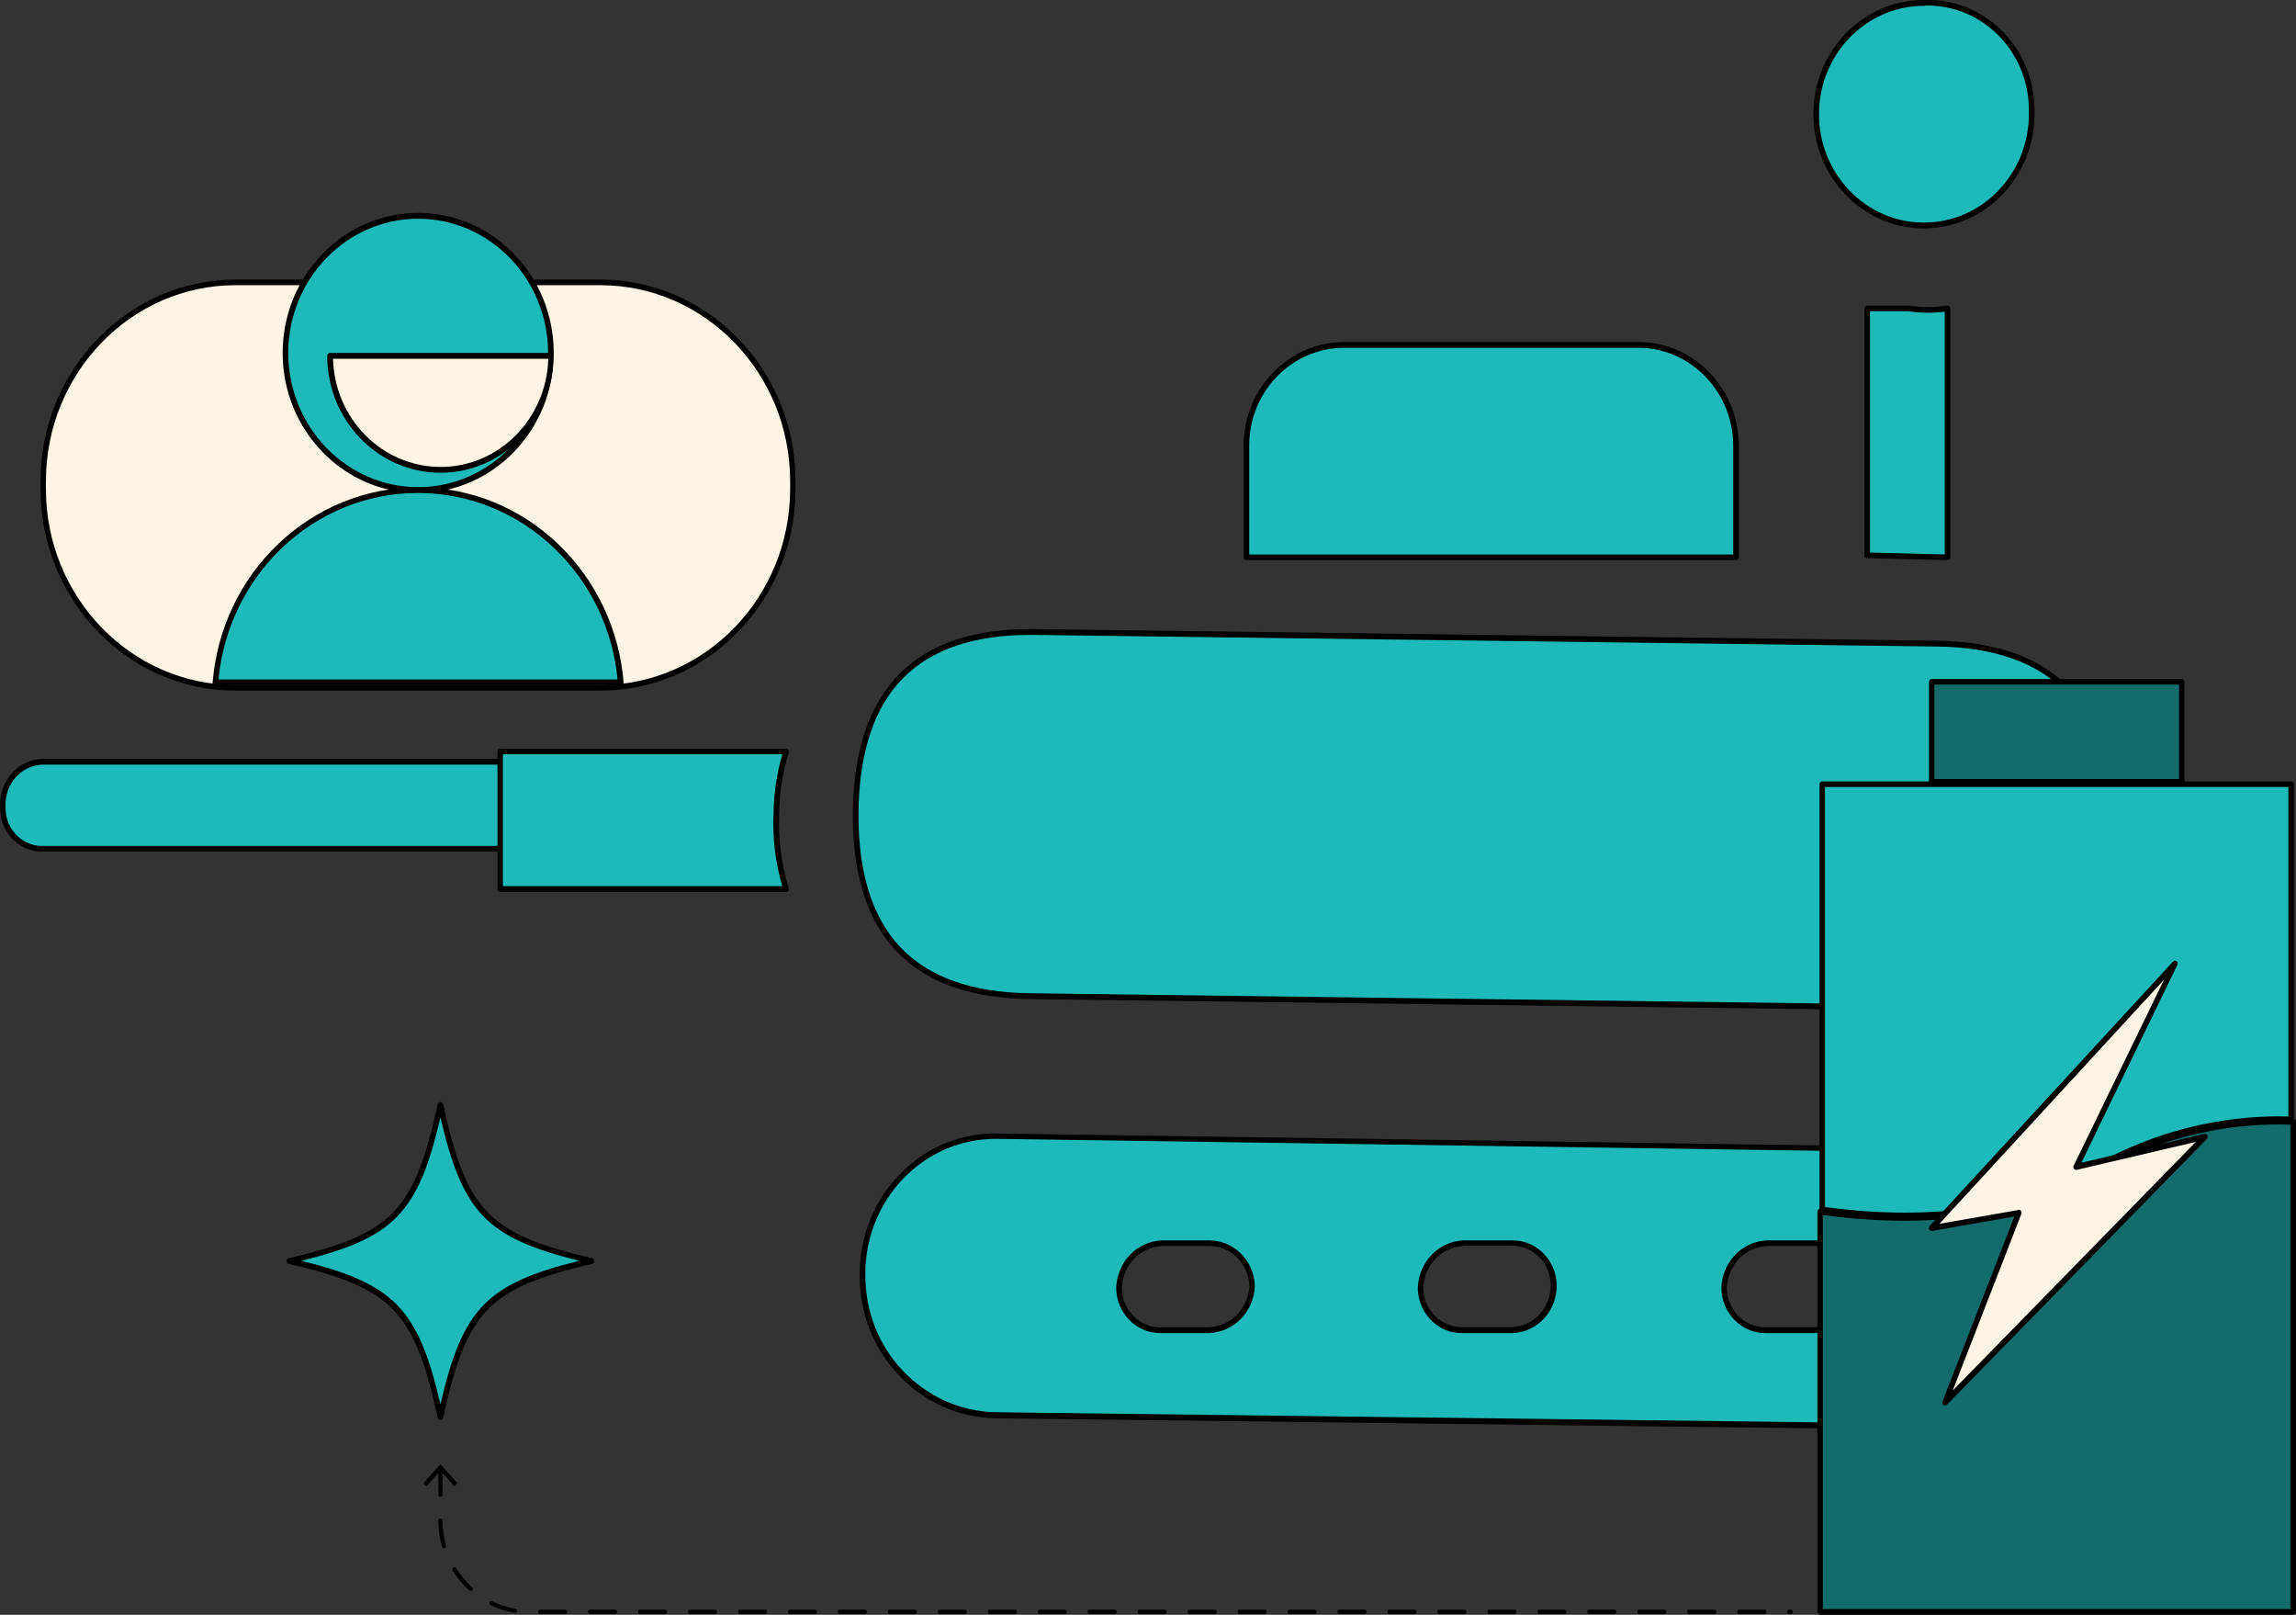 <svg width="128" height="90" viewBox="0 0 128 90" fill="none" xmlns="http://www.w3.org/2000/svg">
<rect x="0" y="0" width="128" height="90" fill="#333333" stroke="none"/>
<g id="Frame" clip-path="url(#clip0_1094_9219)">
<g id="Group">
<g id="Group_2">
<path id="Vector" d="M27.784 47.302H2.449C1.242 47.362 0.221 46.415 0.151 45.168C0.151 45.096 0.151 45.012 0.151 44.94C0.093 43.634 1.068 42.519 2.333 42.459C2.368 42.459 2.402 42.459 2.449 42.459H27.773C29.096 42.459 30.175 43.574 30.175 44.94C30.175 46.247 29.154 47.314 27.889 47.314C27.854 47.302 27.819 47.302 27.784 47.302Z" fill="#1EB9B9"/>
<path id="Vector_2" d="M2.331 47.458C1.763 47.458 1.206 47.242 0.776 46.834C0.312 46.403 0.033 45.803 0.01 45.168C0.01 45.084 0.01 45.012 0.01 44.928C-0.048 43.538 0.997 42.351 2.343 42.291C2.378 42.291 2.424 42.291 2.459 42.291H27.783C29.199 42.291 30.336 43.478 30.336 44.928C30.336 45.599 30.081 46.235 29.616 46.714C29.152 47.194 28.537 47.458 27.887 47.458C27.852 47.458 27.806 47.458 27.771 47.458H2.447C2.413 47.458 2.366 47.458 2.331 47.458ZM2.447 42.615C2.413 42.615 2.378 42.615 2.343 42.615C1.171 42.675 0.254 43.706 0.312 44.928V44.94C0.312 45.012 0.312 45.084 0.312 45.156C0.37 46.307 1.322 47.194 2.436 47.146H27.771C27.771 47.146 27.771 47.146 27.783 47.146C27.817 47.146 27.852 47.146 27.887 47.146C28.456 47.146 28.99 46.918 29.396 46.498C29.802 46.079 30.023 45.528 30.023 44.94C30.023 43.658 29.013 42.615 27.771 42.615H2.447Z" fill="black"/>
</g>
<g id="Group_3">
<path id="Vector_3" d="M57.643 35.218L107.966 35.866C114.511 35.95 117.749 39.378 117.668 46.139C117.587 52.9 114.267 56.244 107.722 56.16L57.399 55.513C50.854 55.429 47.616 52 47.697 45.24C47.778 38.479 51.097 35.134 57.643 35.218Z" fill="#1EB9B9"/>
<path id="Vector_4" d="M107.968 56.328C107.887 56.328 107.805 56.328 107.724 56.328L57.402 55.681C50.775 55.597 47.467 52.084 47.548 45.24C47.63 38.395 51.03 34.979 57.657 35.062L107.98 35.71C114.606 35.794 117.914 39.306 117.833 46.151C117.752 52.9 114.432 56.328 107.968 56.328ZM57.413 35.386C54.315 35.386 51.935 36.189 50.357 37.784C48.732 39.414 47.897 41.931 47.862 45.252C47.827 48.572 48.605 51.101 50.183 52.78C51.761 54.458 54.198 55.321 57.413 55.357L107.736 56.004C110.951 56.052 113.399 55.237 115.024 53.607C116.649 51.977 117.485 49.459 117.519 46.139C117.554 42.818 116.777 40.289 115.198 38.611C113.62 36.932 111.183 36.069 107.968 36.033L57.645 35.386C57.564 35.386 57.483 35.386 57.413 35.386Z" fill="black"/>
</g>
<g id="Group_4">
<path id="Vector_5" d="M110.203 64.096L55.621 63.305C51.524 63.245 48.147 66.625 48.089 70.857C48.089 70.893 48.089 70.928 48.089 70.965C48.03 75.256 51.35 78.792 55.516 78.852L110.098 79.523C114.23 79.523 117.619 76.131 117.735 71.852C117.793 67.62 114.52 64.132 110.423 64.072C110.353 64.096 110.272 64.096 110.203 64.096ZM67.4 74.141H64.673C63.408 74.141 62.375 73.086 62.375 71.768C62.433 70.425 63.478 69.346 64.778 69.286H67.4C68.689 69.286 69.745 70.329 69.803 71.66C69.756 73.002 68.712 74.081 67.4 74.141ZM84.322 74.141H81.594C80.329 74.201 79.25 73.194 79.192 71.888C79.192 71.852 79.192 71.816 79.192 71.768C79.25 70.425 80.294 69.346 81.594 69.286H84.322C85.587 69.286 86.62 70.341 86.62 71.66C86.62 72.978 85.61 74.081 84.322 74.141ZM101.138 74.141H98.411C97.146 74.141 96.113 73.086 96.113 71.768C96.171 70.425 97.216 69.346 98.516 69.286H101.243C102.485 69.346 103.483 70.365 103.541 71.66C103.541 73.026 102.461 74.141 101.138 74.141ZM113.255 6.365C113.255 9.794 110.562 12.563 107.255 12.563C103.935 12.563 101.254 9.782 101.254 6.365C101.254 2.949 103.947 0.168 107.255 0.168C107.289 0.168 107.324 0.168 107.359 0.168C110.551 0.108 113.197 2.721 113.255 6.03C113.266 6.138 113.266 6.246 113.255 6.365ZM108.566 31.059V17.19C107.847 17.298 107.104 17.298 106.384 17.19H104.086V30.951L108.566 31.059ZM96.775 31.059V24.97C96.833 21.853 94.442 19.288 91.424 19.216C91.39 19.216 91.355 19.216 91.308 19.216H75.049C72.031 19.156 69.547 21.625 69.478 24.742C69.478 24.778 69.478 24.814 69.478 24.862V31.059H96.775ZM43.272 45.384C43.284 44.197 43.469 43.022 43.818 41.883H27.883V49.555H43.818C43.4 48.201 43.214 46.798 43.272 45.384Z" fill="#1EB9B9"/>
<path id="Vector_6" d="M110.101 79.715L55.507 79.044C53.453 79.008 51.538 78.157 50.099 76.634C48.66 75.112 47.894 73.11 47.928 70.988C47.928 70.952 47.928 70.916 47.928 70.88C47.963 68.794 48.776 66.841 50.226 65.378C51.677 63.916 53.592 63.137 55.623 63.173L110.205 63.964C110.275 63.964 110.356 63.964 110.425 63.964C112.445 64 114.337 64.839 115.753 66.337C117.168 67.836 117.923 69.814 117.888 71.911C117.83 74.021 116.994 75.987 115.532 77.461C114.07 78.9 112.143 79.703 110.101 79.715ZM55.507 63.472C53.604 63.472 51.816 64.227 50.447 65.594C49.054 66.996 48.277 68.867 48.242 70.868C48.242 70.904 48.242 70.94 48.242 70.976C48.219 73.014 48.95 74.944 50.331 76.394C51.712 77.845 53.546 78.672 55.519 78.708L110.112 79.379C112.073 79.379 113.919 78.6 115.323 77.198C116.727 75.783 117.54 73.901 117.586 71.875C117.609 69.873 116.89 67.979 115.532 66.541C114.174 65.103 112.364 64.299 110.425 64.263C110.356 64.263 110.286 64.263 110.205 64.263L55.623 63.472C55.577 63.472 55.542 63.472 55.507 63.472ZM81.481 74.297C80.877 74.297 80.297 74.069 79.844 73.637C79.357 73.182 79.078 72.558 79.043 71.887C79.043 71.851 79.043 71.803 79.043 71.767C79.102 70.317 80.204 69.19 81.597 69.13H84.336C85.682 69.13 86.784 70.269 86.784 71.659C86.784 73.074 85.717 74.237 84.347 74.297C84.347 74.297 84.347 74.297 84.336 74.297H81.608C81.562 74.297 81.527 74.297 81.481 74.297ZM81.597 69.442C80.367 69.502 79.403 70.497 79.345 71.767C79.345 71.791 79.345 71.827 79.345 71.863C79.368 72.451 79.624 72.99 80.042 73.386C80.459 73.781 81.005 73.985 81.585 73.961H84.312C85.519 73.901 86.46 72.882 86.448 71.635C86.448 70.413 85.485 69.43 84.312 69.43H81.597V69.442ZM101.141 74.297H98.413C97.067 74.297 95.965 73.158 95.965 71.767C96.023 70.317 97.125 69.19 98.518 69.13H101.257C102.592 69.19 103.648 70.281 103.706 71.647C103.706 73.11 102.557 74.297 101.141 74.297ZM101.245 69.442H98.518C97.288 69.502 96.325 70.497 96.266 71.767C96.266 72.978 97.23 73.973 98.402 73.973H101.129C102.371 73.973 103.381 72.93 103.381 71.647C103.334 70.449 102.417 69.502 101.245 69.442ZM67.403 74.297H64.675C63.329 74.297 62.227 73.158 62.227 71.767C62.285 70.317 63.387 69.19 64.78 69.13H67.403C68.772 69.13 69.898 70.233 69.956 71.647V71.659C69.91 73.098 68.807 74.237 67.403 74.297C67.415 74.297 67.415 74.297 67.403 74.297ZM64.792 69.442C63.561 69.502 62.598 70.497 62.54 71.767C62.54 72.978 63.503 73.973 64.675 73.973H67.403C68.633 73.913 69.596 72.918 69.654 71.647C69.596 70.413 68.61 69.442 67.415 69.442H64.792ZM43.82 49.711H27.885C27.804 49.711 27.734 49.639 27.734 49.555V41.883C27.734 41.799 27.804 41.727 27.885 41.727H43.82C43.866 41.727 43.913 41.751 43.948 41.799C43.982 41.835 43.982 41.895 43.971 41.943C43.623 43.058 43.449 44.221 43.437 45.395C43.379 46.798 43.565 48.176 43.971 49.507C43.982 49.555 43.982 49.615 43.948 49.651C43.924 49.687 43.878 49.711 43.82 49.711ZM28.036 49.387H43.611C43.228 48.081 43.066 46.738 43.124 45.371C43.135 44.245 43.298 43.118 43.611 42.039H28.036V49.387ZM96.777 31.215H69.48C69.399 31.215 69.329 31.143 69.329 31.059V24.861C69.329 24.826 69.329 24.777 69.329 24.741C69.364 23.195 69.968 21.745 71.059 20.678C72.138 19.599 73.566 19.036 75.063 19.06H91.322C91.357 19.06 91.404 19.06 91.438 19.06C94.537 19.119 96.998 21.781 96.94 24.969V31.059C96.928 31.143 96.858 31.215 96.777 31.215ZM69.643 30.903H96.626V24.969C96.684 21.948 94.352 19.443 91.427 19.383C91.392 19.383 91.357 19.383 91.322 19.383H75.051C73.635 19.359 72.289 19.899 71.268 20.906C70.246 21.924 69.666 23.279 69.643 24.741C69.643 24.777 69.643 24.814 69.643 24.849V30.903ZM108.569 31.215L104.089 31.107C104.007 31.107 103.938 31.035 103.938 30.951V17.19C103.938 17.106 104.007 17.034 104.089 17.034H106.387C106.398 17.034 106.398 17.034 106.41 17.034C107.118 17.142 107.837 17.142 108.545 17.034C108.592 17.022 108.638 17.046 108.673 17.07C108.708 17.106 108.731 17.142 108.731 17.19V31.059C108.731 31.107 108.719 31.143 108.685 31.179C108.65 31.203 108.603 31.215 108.569 31.215ZM104.251 30.795L108.418 30.903V17.369C107.745 17.453 107.06 17.453 106.375 17.345H104.251V30.795ZM107.257 12.73C103.857 12.73 101.094 9.877 101.094 6.365C101.094 2.853 103.857 -6.51843e-05 107.257 -6.51843e-05C107.292 -6.51843e-05 107.327 -6.51843e-05 107.373 -6.51843e-05C110.646 -0.072 113.362 2.637 113.42 6.018C113.42 6.137 113.42 6.257 113.42 6.365C113.42 9.877 110.646 12.73 107.257 12.73ZM107.257 0.324C104.031 0.324 101.408 3.033 101.408 6.365C101.408 9.698 104.031 12.407 107.257 12.407C110.483 12.407 113.106 9.698 113.106 6.365C113.106 6.365 113.106 6.365 113.106 6.353C113.106 6.245 113.106 6.125 113.106 6.018C113.048 2.817 110.472 0.252 107.362 0.312C107.327 0.324 107.292 0.324 107.257 0.324Z" fill="black"/>
</g>
<g id="Group_5">
<g id="Group_6">
<g id="Group_7">
<g id="Group_8">
<path id="Vector_7" d="M32.992 70.269C27.143 71.635 25.878 72.93 24.555 78.984C23.232 72.942 21.978 71.635 16.117 70.269C21.966 68.902 23.232 67.608 24.555 61.554C25.878 67.608 27.131 68.902 32.992 70.269Z" fill="#1EB9B9"/>
<path id="Vector_8" d="M24.553 79.139C24.484 79.139 24.414 79.091 24.402 79.02C23.102 73.062 21.861 71.779 16.093 70.437C16.023 70.425 15.977 70.353 15.977 70.281C15.977 70.209 16.023 70.137 16.093 70.125C21.861 68.782 23.102 67.5 24.402 61.542C24.414 61.47 24.484 61.422 24.553 61.422C24.623 61.422 24.692 61.47 24.704 61.542C26.004 67.5 27.246 68.782 33.014 70.125C33.084 70.137 33.13 70.209 33.13 70.281C33.13 70.353 33.084 70.425 33.014 70.437C27.246 71.779 26.004 73.062 24.704 79.02C24.692 79.091 24.623 79.139 24.553 79.139ZM16.812 70.269C21.977 71.552 23.311 72.93 24.553 78.264C25.795 72.93 27.13 71.54 32.294 70.269C27.13 68.986 25.795 67.608 24.553 62.273C23.311 67.608 21.977 68.986 16.812 70.269Z" fill="black"/>
</g>
</g>
</g>
</g>
<g id="Group_9">
<g id="Group_10">
<g id="Group_11">
<g id="Group_12">
<g id="Group_13">
<path id="Vector_9" d="M127.734 43.706V62.394C124.983 62.286 120.817 62.729 116.383 65.343C113.795 66.865 109.141 68.447 101.586 67.416V43.706H127.734Z" fill="#1EB9B9"/>
<path id="Vector_10" d="M106.219 67.908C104.803 67.908 103.26 67.812 101.577 67.572C101.496 67.56 101.438 67.488 101.438 67.416V43.706C101.438 43.622 101.507 43.55 101.588 43.55H127.736C127.817 43.55 127.887 43.622 127.887 43.706V62.394C127.887 62.442 127.875 62.478 127.841 62.514C127.806 62.55 127.771 62.562 127.725 62.562C125.02 62.454 120.877 62.885 116.455 65.486C114.436 66.673 111.152 67.908 106.219 67.908ZM101.739 67.272C109.167 68.267 113.763 66.697 116.304 65.199C120.703 62.609 124.835 62.154 127.574 62.226V43.861H101.739V67.272Z" fill="black"/>
</g>
</g>
</g>
</g>
<g id="Group_14">
<g id="Group_15">
<g id="Group_16">
<g id="Group_17">
<path id="Vector_11" d="M127.849 62.526V89.833H101.469V67.524C105.45 68.088 111.635 68.28 116.44 65.451C120.908 62.813 125.11 62.406 127.849 62.526Z" fill="#136B6B"/>
<path id="Vector_12" d="M127.851 90H101.471C101.39 90 101.32 89.928 101.32 89.844V67.524C101.32 67.476 101.344 67.428 101.378 67.404C101.413 67.38 101.46 67.356 101.506 67.368C109.108 68.435 113.797 66.841 116.385 65.319C120.888 62.669 125.124 62.25 127.874 62.37C127.956 62.37 128.025 62.442 128.025 62.526V89.832C128.002 89.928 127.932 90 127.851 90ZM101.622 89.677H127.689V62.681C124.973 62.586 120.876 63.017 116.512 65.594C113.901 67.129 109.201 68.735 101.622 67.716V89.677Z" fill="black"/>
</g>
</g>
</g>
</g>
<g id="Group_18">
<g id="Group_19">
<g id="Group_20">
<g id="Group_21">
<path id="Vector_13" d="M121.638 37.999H107.688V43.586H121.638V37.999Z" fill="#136B6B"/>
<path id="Vector_14" d="M121.628 43.742H107.69C107.609 43.742 107.539 43.669 107.539 43.586V38C107.539 37.916 107.609 37.844 107.69 37.844H121.628C121.71 37.844 121.779 37.916 121.779 38V43.586C121.791 43.669 121.721 43.742 121.628 43.742ZM107.841 43.418H121.478V38.155H107.841V43.418Z" fill="black"/>
</g>
</g>
</g>
</g>
<g id="Group_22">
<g id="Group_23">
<g id="Group_24">
<g id="Group_25">
<path id="Vector_15" d="M121.243 53.715L107.688 68.447L112.55 67.596L108.43 78.169L122.914 63.364L115.742 65.043L121.243 53.715Z" fill="#FBF4E4"/>
<path id="Vector_16" d="M108.434 78.325C108.399 78.325 108.375 78.313 108.352 78.301C108.294 78.253 108.271 78.181 108.294 78.109L112.298 67.8L107.714 68.603C107.644 68.615 107.586 68.579 107.551 68.519C107.517 68.459 107.528 68.387 107.575 68.327L121.142 53.595C121.2 53.535 121.281 53.523 121.339 53.571C121.397 53.619 121.42 53.703 121.386 53.775L116.035 64.803L122.883 63.197C122.952 63.185 123.022 63.209 123.057 63.281C123.092 63.341 123.08 63.425 123.034 63.472L108.55 78.277C108.515 78.313 108.48 78.325 108.434 78.325ZM112.554 67.428C112.6 67.428 112.646 67.452 112.67 67.488C112.704 67.536 112.716 67.596 112.693 67.644L108.863 77.498L122.418 63.64L115.78 65.199C115.722 65.211 115.664 65.187 115.618 65.139C115.583 65.091 115.571 65.019 115.606 64.971L120.643 54.602L108.12 68.207L112.519 67.44C112.53 67.428 112.542 67.428 112.554 67.428Z" fill="black"/>
</g>
</g>
</g>
</g>
</g>
<g id="Group_26">
<g id="Group_27">
<g id="Group_28">
<g id="Group_29">
<path id="Vector_17" d="M13.13 38.322H33.475C39.394 38.322 44.199 33.36 44.199 27.246V26.803C44.199 20.689 39.394 15.727 33.475 15.727H13.13C7.211 15.727 2.406 20.689 2.406 26.803V27.246C2.406 33.36 7.211 38.322 13.13 38.322Z" fill="#FBF4E4"/>
<path id="Vector_18" d="M33.477 38.491H13.132C7.132 38.491 2.258 33.444 2.258 27.259V26.815C2.258 20.618 7.144 15.583 13.132 15.583H33.477C39.477 15.583 44.352 20.63 44.352 26.815V27.259C44.352 33.444 39.477 38.491 33.477 38.491ZM13.132 15.895C7.306 15.895 2.56 20.797 2.56 26.815V27.259C2.56 33.276 7.306 38.179 13.132 38.179H33.477C39.303 38.179 44.05 33.276 44.05 27.259V26.815C44.05 20.797 39.303 15.895 33.477 15.895H13.132Z" fill="black"/>
</g>
</g>
</g>
<g id="Group_30">
<g id="Group_31">
<path id="Vector_19" d="M23.311 27.319C27.4 27.319 30.715 23.895 30.715 19.671C30.715 15.447 27.4 12.023 23.311 12.023C19.221 12.023 15.906 15.447 15.906 19.671C15.906 23.895 19.221 27.319 23.311 27.319Z" fill="#1EB9B9"/>
<path id="Vector_20" d="M23.313 27.474C19.147 27.474 15.758 23.974 15.758 19.671C15.758 15.367 19.147 11.867 23.313 11.867C27.48 11.867 30.869 15.367 30.869 19.671C30.869 23.974 27.48 27.474 23.313 27.474ZM23.313 12.191C19.321 12.191 16.071 15.547 16.071 19.671C16.071 23.794 19.321 27.151 23.313 27.151C27.305 27.151 30.555 23.794 30.555 19.671C30.555 15.547 27.305 12.191 23.313 12.191Z" fill="black"/>
</g>
</g>
<g id="Group_32">
<g id="Group_33">
<path id="Vector_21" d="M18.406 19.839C18.406 23.351 21.157 26.192 24.557 26.192C27.958 26.192 30.708 23.351 30.708 19.839H18.406Z" fill="#FBF4E4"/>
<path id="Vector_22" d="M24.556 26.348C21.074 26.348 18.242 23.423 18.242 19.827C18.242 19.743 18.312 19.671 18.393 19.671H30.695C30.776 19.671 30.846 19.743 30.846 19.827C30.869 23.435 28.038 26.348 24.556 26.348ZM18.567 19.995C18.648 23.339 21.306 26.024 24.567 26.024C27.829 26.024 30.475 23.327 30.567 19.995H18.567Z" fill="black"/>
</g>
</g>
<g id="Group_34">
<g id="Group_35">
<path id="Vector_23" d="M12.008 38.035H34.593C34.105 32.03 29.231 27.319 23.3 27.319C17.37 27.319 12.495 32.03 12.008 38.035Z" fill="#1EB9B9"/>
<path id="Vector_24" d="M34.603 38.191H12.007C11.96 38.191 11.925 38.167 11.891 38.143C11.856 38.107 11.844 38.072 11.856 38.023C12.1 35.075 13.388 32.33 15.512 30.316C17.636 28.29 20.409 27.163 23.311 27.163C26.212 27.163 28.974 28.278 31.11 30.316C33.222 32.33 34.522 35.075 34.766 38.023C34.766 38.072 34.754 38.107 34.731 38.143C34.684 38.179 34.65 38.191 34.603 38.191ZM12.181 37.868H34.429C34.162 35.063 32.909 32.461 30.889 30.544C28.823 28.566 26.131 27.475 23.299 27.475C20.479 27.475 17.787 28.566 15.709 30.544C13.701 32.473 12.448 35.063 12.181 37.868Z" fill="black"/>
</g>
</g>
</g>
<g id="Group_36">
<g id="Group_37">
<path id="Vector_25" d="M99.829 89.952H99.747C99.678 89.952 99.631 89.904 99.631 89.832C99.631 89.76 99.678 89.712 99.747 89.712H99.829C99.898 89.712 99.945 89.76 99.945 89.832C99.945 89.904 99.898 89.952 99.829 89.952ZM98.355 89.952H96.962C96.892 89.952 96.846 89.904 96.846 89.832C96.846 89.76 96.892 89.712 96.962 89.712H98.355C98.424 89.712 98.471 89.76 98.471 89.832C98.471 89.904 98.424 89.952 98.355 89.952ZM95.569 89.952H94.177C94.107 89.952 94.061 89.904 94.061 89.832C94.061 89.76 94.107 89.712 94.177 89.712H95.569C95.639 89.712 95.685 89.76 95.685 89.832C95.685 89.904 95.639 89.952 95.569 89.952ZM92.784 89.952H91.391C91.322 89.952 91.275 89.904 91.275 89.832C91.275 89.76 91.322 89.712 91.391 89.712H92.784C92.853 89.712 92.9 89.76 92.9 89.832C92.9 89.904 92.853 89.952 92.784 89.952ZM89.999 89.952H88.606C88.536 89.952 88.49 89.904 88.49 89.832C88.49 89.76 88.536 89.712 88.606 89.712H89.999C90.068 89.712 90.115 89.76 90.115 89.832C90.115 89.904 90.068 89.952 89.999 89.952ZM87.213 89.952H85.82C85.751 89.952 85.704 89.904 85.704 89.832C85.704 89.76 85.751 89.712 85.82 89.712H87.213C87.283 89.712 87.329 89.76 87.329 89.832C87.329 89.904 87.283 89.952 87.213 89.952ZM84.428 89.952H83.035C82.965 89.952 82.919 89.904 82.919 89.832C82.919 89.76 82.965 89.712 83.035 89.712H84.428C84.497 89.712 84.544 89.76 84.544 89.832C84.544 89.904 84.497 89.952 84.428 89.952ZM81.642 89.952H80.25C80.18 89.952 80.134 89.904 80.134 89.832C80.134 89.76 80.18 89.712 80.25 89.712H81.642C81.712 89.712 81.758 89.76 81.758 89.832C81.758 89.904 81.712 89.952 81.642 89.952ZM78.857 89.952H77.464C77.395 89.952 77.348 89.904 77.348 89.832C77.348 89.76 77.395 89.712 77.464 89.712H78.857C78.927 89.712 78.973 89.76 78.973 89.832C78.973 89.904 78.927 89.952 78.857 89.952ZM76.072 89.952H74.679C74.609 89.952 74.563 89.904 74.563 89.832C74.563 89.76 74.609 89.712 74.679 89.712H76.072C76.141 89.712 76.188 89.76 76.188 89.832C76.188 89.904 76.141 89.952 76.072 89.952ZM73.286 89.952H71.894C71.824 89.952 71.777 89.904 71.777 89.832C71.777 89.76 71.824 89.712 71.894 89.712H73.286C73.356 89.712 73.402 89.76 73.402 89.832C73.402 89.904 73.356 89.952 73.286 89.952ZM70.501 89.952H69.108C69.038 89.952 68.992 89.904 68.992 89.832C68.992 89.76 69.038 89.712 69.108 89.712H70.501C70.57 89.712 70.617 89.76 70.617 89.832C70.617 89.904 70.57 89.952 70.501 89.952ZM67.715 89.952H66.323C66.253 89.952 66.207 89.904 66.207 89.832C66.207 89.76 66.253 89.712 66.323 89.712H67.715C67.785 89.712 67.832 89.76 67.832 89.832C67.832 89.904 67.785 89.952 67.715 89.952ZM64.93 89.952H63.537C63.468 89.952 63.421 89.904 63.421 89.832C63.421 89.76 63.468 89.712 63.537 89.712H64.93C65 89.712 65.046 89.76 65.046 89.832C65.046 89.904 65 89.952 64.93 89.952ZM62.145 89.952H60.752C60.682 89.952 60.636 89.904 60.636 89.832C60.636 89.76 60.682 89.712 60.752 89.712H62.145C62.214 89.712 62.261 89.76 62.261 89.832C62.261 89.904 62.214 89.952 62.145 89.952ZM59.359 89.952H57.967C57.897 89.952 57.85 89.904 57.85 89.832C57.85 89.76 57.897 89.712 57.967 89.712H59.359C59.429 89.712 59.475 89.76 59.475 89.832C59.475 89.904 59.429 89.952 59.359 89.952ZM56.574 89.952H55.181C55.111 89.952 55.065 89.904 55.065 89.832C55.065 89.76 55.111 89.712 55.181 89.712H56.574C56.644 89.712 56.69 89.76 56.69 89.832C56.69 89.904 56.644 89.952 56.574 89.952ZM53.788 89.952H52.396C52.326 89.952 52.28 89.904 52.28 89.832C52.28 89.76 52.326 89.712 52.396 89.712H53.788C53.858 89.712 53.904 89.76 53.904 89.832C53.904 89.904 53.858 89.952 53.788 89.952ZM51.003 89.952H49.61C49.541 89.952 49.494 89.904 49.494 89.832C49.494 89.76 49.541 89.712 49.61 89.712H51.003C51.073 89.712 51.119 89.76 51.119 89.832C51.119 89.904 51.073 89.952 51.003 89.952ZM48.218 89.952H46.825C46.755 89.952 46.709 89.904 46.709 89.832C46.709 89.76 46.755 89.712 46.825 89.712H48.218C48.287 89.712 48.334 89.76 48.334 89.832C48.334 89.904 48.287 89.952 48.218 89.952ZM45.432 89.952H44.04C43.97 89.952 43.924 89.904 43.924 89.832C43.924 89.76 43.97 89.712 44.04 89.712H45.432C45.502 89.712 45.548 89.76 45.548 89.832C45.548 89.904 45.502 89.952 45.432 89.952ZM42.647 89.952H41.254C41.185 89.952 41.138 89.904 41.138 89.832C41.138 89.76 41.185 89.712 41.254 89.712H42.647C42.717 89.712 42.763 89.76 42.763 89.832C42.763 89.904 42.717 89.952 42.647 89.952ZM39.862 89.952H38.469C38.399 89.952 38.353 89.904 38.353 89.832C38.353 89.76 38.399 89.712 38.469 89.712H39.862C39.931 89.712 39.978 89.76 39.978 89.832C39.978 89.904 39.931 89.952 39.862 89.952ZM37.076 89.952H35.684C35.614 89.952 35.567 89.904 35.567 89.832C35.567 89.76 35.614 89.712 35.684 89.712H37.076C37.146 89.712 37.192 89.76 37.192 89.832C37.192 89.904 37.146 89.952 37.076 89.952ZM34.291 89.952H32.898C32.828 89.952 32.782 89.904 32.782 89.832C32.782 89.76 32.828 89.712 32.898 89.712H34.291C34.36 89.712 34.407 89.76 34.407 89.832C34.407 89.904 34.36 89.952 34.291 89.952ZM31.505 89.952H30.113C30.043 89.952 29.997 89.904 29.997 89.832C29.997 89.76 30.043 89.712 30.113 89.712H31.505C31.575 89.712 31.622 89.76 31.622 89.832C31.622 89.904 31.575 89.952 31.505 89.952ZM28.732 89.892C28.72 89.892 28.72 89.892 28.708 89.892C28.244 89.808 27.78 89.664 27.351 89.46C27.293 89.436 27.269 89.364 27.293 89.304C27.316 89.244 27.385 89.221 27.443 89.244C27.85 89.448 28.291 89.58 28.732 89.664C28.79 89.676 28.836 89.736 28.825 89.796C28.836 89.844 28.79 89.892 28.732 89.892ZM26.248 88.669C26.225 88.669 26.19 88.657 26.167 88.645C25.807 88.321 25.494 87.95 25.238 87.53C25.203 87.47 25.215 87.398 25.273 87.362C25.331 87.326 25.401 87.338 25.436 87.398C25.679 87.794 25.981 88.154 26.318 88.465C26.364 88.513 26.376 88.585 26.329 88.633C26.306 88.657 26.283 88.669 26.248 88.669ZM24.762 86.284C24.716 86.284 24.67 86.248 24.646 86.2C24.507 85.732 24.438 85.241 24.438 84.749C24.438 84.677 24.484 84.629 24.554 84.629C24.612 84.629 24.67 84.677 24.67 84.749C24.67 85.217 24.739 85.684 24.867 86.128C24.89 86.188 24.855 86.26 24.786 86.272C24.786 86.284 24.774 86.284 24.762 86.284ZM24.554 83.431C24.484 83.431 24.438 83.383 24.438 83.311V81.872C24.438 81.8 24.484 81.752 24.554 81.752C24.623 81.752 24.67 81.8 24.67 81.872V83.311C24.67 83.371 24.623 83.431 24.554 83.431Z" fill="black"/>
</g>
<g id="Group_38">
<g id="Group_39">
<path id="Vector_26" d="M23.602 82.664L23.776 82.832L24.553 81.957L25.331 82.832L25.505 82.664L24.553 81.609L23.602 82.664Z" fill="black"/>
</g>
</g>
</g>
</g>
</g>
<defs>
<clipPath id="clip0_1094_9219">
<rect width="128" height="90" fill="white"/>
</clipPath>
</defs>
</svg>
